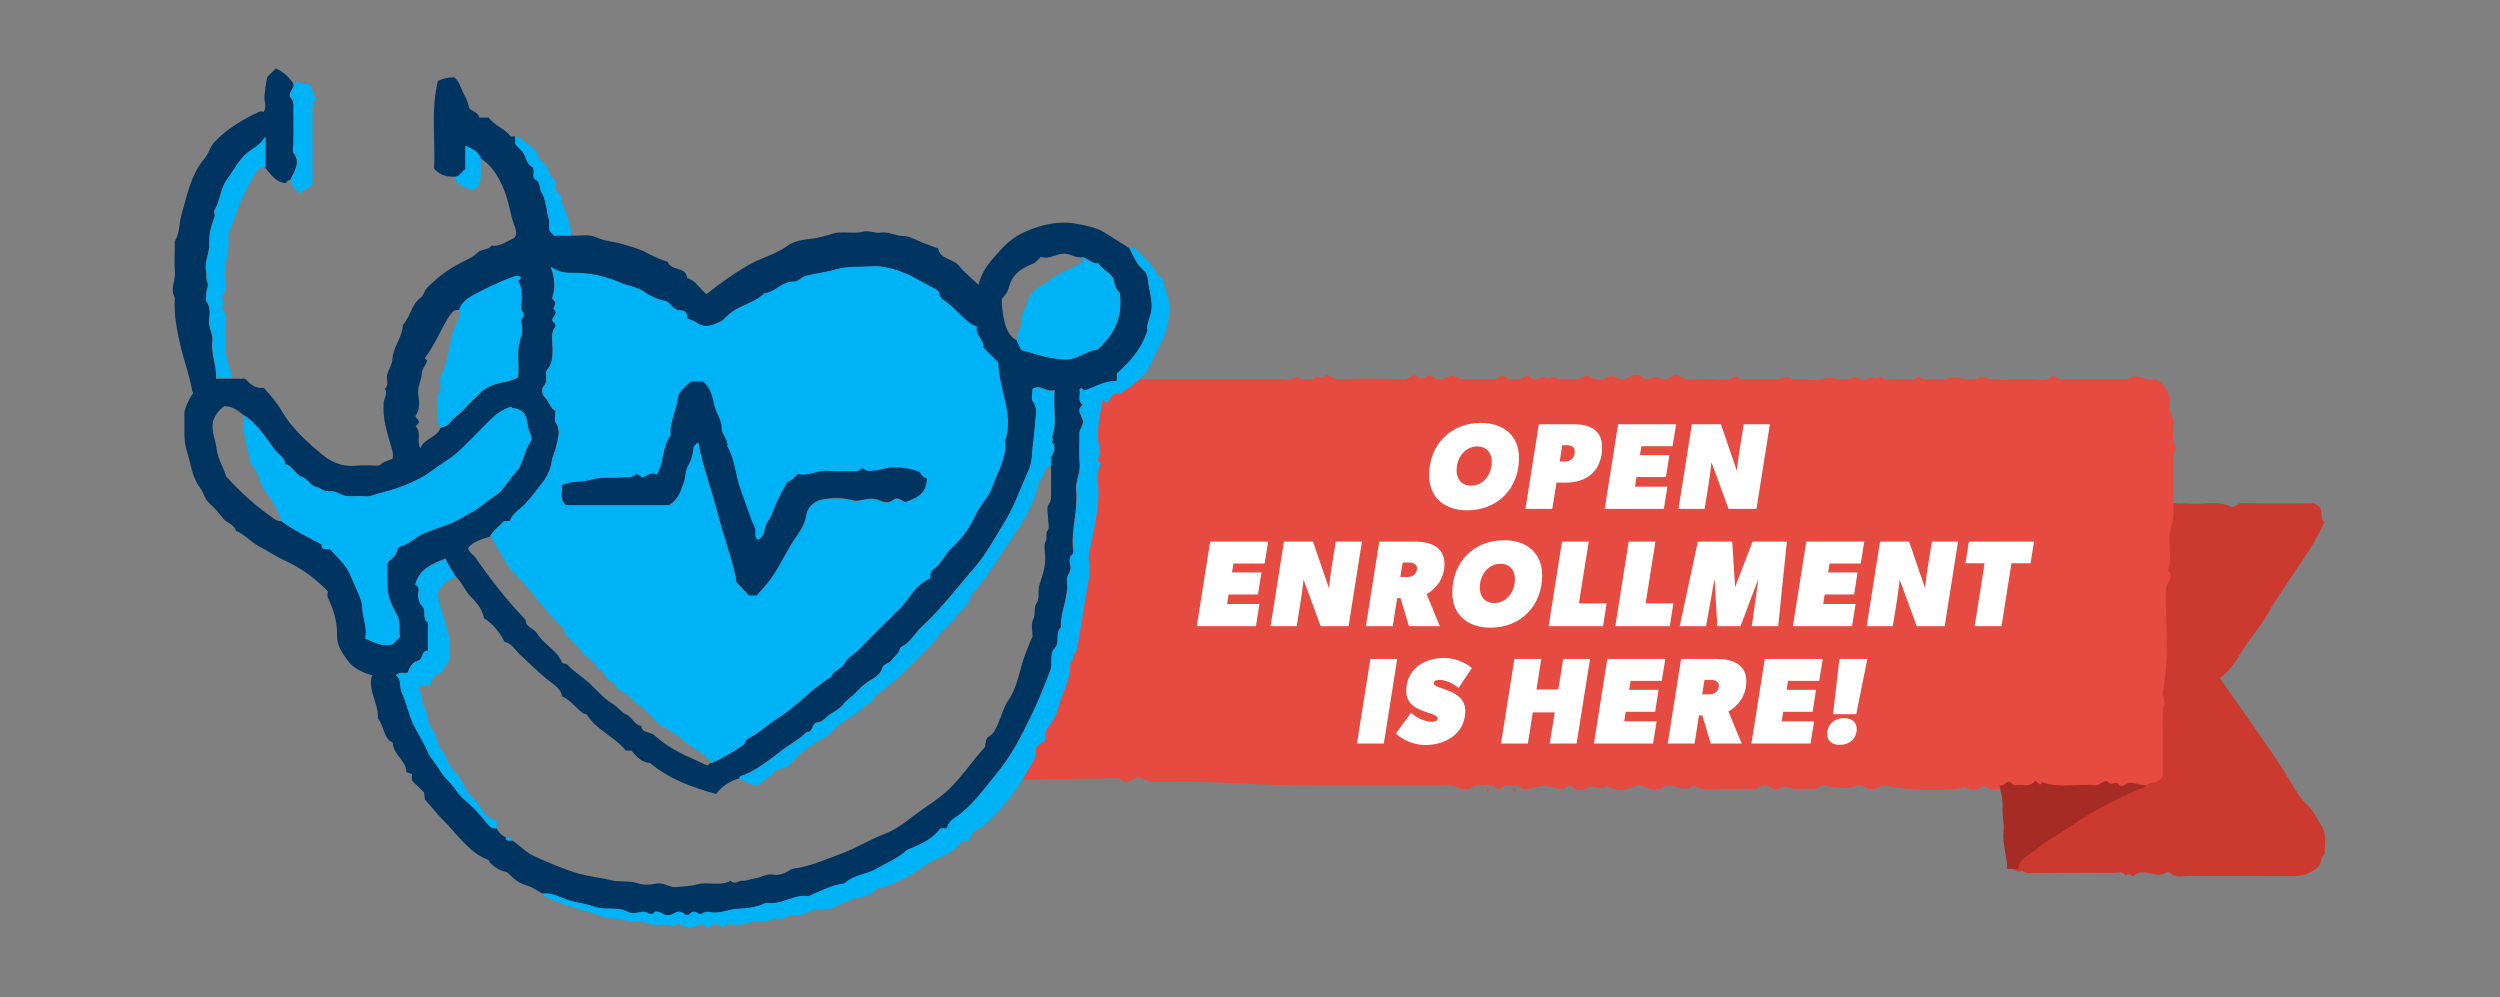 <svg width="767" height="306" viewBox="0 0 767 306" fill="none" xmlns="http://www.w3.org/2000/svg">
<rect x="0" y="0" width="767" height="306" fill="#808080" stroke="none"/>
<path d="M656.417 239.879C657.525 238.409 659.663 239.433 660.999 236.984V223.938C660.999 222.335 660.885 220.732 660.999 219.129C661.114 217.794 660.77 216.502 661.419 215.033C661.763 214.231 660.732 212.361 660.999 210.936C662.755 200.473 661.648 189.876 661.801 179.323C661.801 177.319 664.13 175.716 662.335 173.579C662.985 171.709 662.832 169.75 662.832 167.835C662.832 165.698 662.526 163.471 662.908 161.468C663.29 159.464 663.901 157.549 663.748 155.501C665.161 155.991 666.039 154.121 667.49 154.388C668.826 154.655 670.239 154.299 671.613 154.477C675.89 154.967 680.281 153.364 684.519 155.457C685.55 155.991 686.428 154.299 687.764 154.344C695.515 154.566 703.304 154.433 709.871 154.433C713.498 155.546 711.36 158.752 713.116 160.132C710.825 165.52 707.58 170.195 704.373 174.915C701.127 179.724 697.882 184.532 694.942 189.608C693.3 192.458 691.124 194.818 689.329 197.49C686.886 201.185 684.786 205.371 681.044 208.042C684.366 212.94 687.649 217.437 690.857 222.068C694.751 227.767 698.875 233.289 702.426 239.344C704.029 242.105 705.824 245.088 708.153 247.27C709.947 248.962 710.902 251.366 712.238 253.37C713.842 255.774 713.269 258.98 713.193 261.875C712.047 263.032 711.971 264.858 711.665 265.437C708.076 269.177 704.373 268.821 700.707 268.776C690.933 268.776 681.159 268.776 671.423 268.732C669.552 268.732 667.528 269.489 665.81 267.752C665.543 267.485 664.817 267.529 664.474 267.752C661.305 269.711 657.716 265.882 654.547 268.732C654.127 269.088 653.057 267.44 652.217 268.687C651.187 267.084 649.698 267.797 648.438 267.797C641.87 267.707 635.303 267.797 628.736 267.797C627.362 267.797 625.987 267.886 624.613 267.797C623.2 267.663 621.558 268.553 620.374 266.906C619.229 268.42 618.198 266.149 617.053 266.772C617.625 265.125 618.351 263.789 619.84 262.854C622.589 261.162 625.071 258.802 627.82 257.199C630.989 255.374 633.967 253.192 637.021 251.233C641.641 248.249 651.721 242.194 656.417 240.546C656.456 240.546 656.417 240.235 656.417 240.057V239.879Z" fill="#CB392F"/>
<path d="M605.525 242.087C604.267 243.02 603.638 240.932 601.931 241.643C598.921 242.931 582.21 242.22 579.335 241.154C577.179 240.309 575.921 242.442 573.9 242.176C572.282 241.954 571.159 240.087 569.048 241.198C567.386 242.087 562.534 241.776 559.794 241.02C558.401 240.665 558.087 242.176 557.009 242.042C554.044 241.687 551.034 242.709 548.114 241.376C547.126 240.932 546.183 242.087 544.97 242.176C543.397 242.265 542.634 240.709 541.106 240.976C539.759 241.198 538.905 242.442 537.243 242.176C535.132 241.82 532.931 242.22 530.819 242.042C527.001 241.731 523.048 243.065 519.409 241.02C516.354 243.909 512.446 238.976 509.436 242.087C509.346 242.176 509.077 242.087 508.897 242.087C506.157 242.976 503.911 239.998 500.901 241.42C498.43 242.62 495.555 242.798 492.95 241.109C491.198 243.242 488.727 239.998 486.661 241.954C486.077 242.487 483.876 242.665 482.663 241.598C481.899 240.932 481.225 240.709 480.417 241.509C479.563 242.398 478.53 242.131 477.497 241.865C473.768 240.843 473.768 240.887 469.141 241.954C468.198 242.176 467.119 242.398 466.221 241.376C465.412 240.443 464.2 241.154 463.166 240.976H462.088C460.92 240.976 460.246 243.02 458.539 241.376C457.371 240.265 455.215 241.109 453.463 240.976H452.385C451.082 242.042 449.285 242.62 448.028 241.954C445.467 240.532 442.906 241.02 440.346 241.02C425.791 240.976 411.236 241.154 396.681 240.932C382.576 240.754 368.515 239.287 354.365 239.954C352.523 240.043 351.22 238.798 349.423 238.621C347.537 238.398 346.413 240.932 344.122 239.243C342.82 238.31 340.349 238.887 338.417 238.843C336.441 238.798 313.073 239.243 311.501 239.243C309.3 237.065 316.336 235.311 314 233C314.404 231.756 313.943 228.966 313 227.5C310.439 223.412 326.333 219.023 323.818 214.935C323.368 214.224 324.222 213.379 323.818 212.757C322.335 210.446 326.198 207.513 323.818 205.292C322.066 203.647 324.806 200.625 323.818 198.181C321.347 191.915 326.333 185.916 323.818 179.65C322.56 176.495 325.39 173.162 323.818 170.052C322.29 167.074 323.818 163.875 323.818 160.275C323.818 159.208 324.447 158.631 323.818 158.186C322.739 157.431 325.12 155.742 323.818 155.209C323.952 150.987 325.3 147.654 323.818 144.01C323.054 142.144 324.087 140.055 323.818 138.233C323.234 134.456 325.929 131.168 323.818 128.057C322.784 126.59 324.042 124.991 323.818 123.702C325.57 121.969 321.751 120.369 323.818 118.369C325.839 118.014 321.257 119.213 323.818 117.391C324.177 117.125 323.279 116.992 323.818 117.703C324.312 118.325 323.368 118.814 323.818 118.369C325.659 116.458 321.796 117.658 323.818 117.391C327.411 116.992 320.314 118.147 323.818 116.325C322.964 116.147 324.536 115.969 323.818 116.325C322.335 118.103 325.345 116.592 323.818 116.325C326.019 118.769 328.265 116.147 330.466 116.325C331.993 116.503 333.521 115.792 335.048 116.992C336.261 117.925 338.372 117.791 339.585 117.125C340.888 116.458 341.562 115.925 342.685 117.125C342.91 117.347 343.853 117.303 344.078 117.08C345.56 115.436 347.492 116.325 349.154 116.325C363.529 116.236 377.904 116.325 392.279 116.325C393.717 116.325 395.603 116.903 396.502 116.192C397.849 115.081 398.523 116.369 399.467 116.281C400.859 116.147 402.566 117.036 403.555 115.836C404.543 114.636 405.307 116.992 406.43 115.481C407.463 114.103 408.855 116.547 410.652 116.414C417.256 116.058 423.949 116.103 430.598 116.414C432.26 116.458 433.338 114.547 434.371 115.347C435.854 116.458 436.527 116.236 437.92 115.347C439.043 114.636 440.076 116.503 441.738 116.458C443.49 116.414 445.153 114.592 446.5 115.569C448.252 116.814 449.914 116.147 451.621 116.281C453.418 116.458 455.215 116.325 457.012 116.281C457.866 116.281 458.989 116.414 459.528 115.969C460.561 115.17 461.145 114.992 462.223 115.925C463.211 116.814 464.649 116.014 465.817 116.325C467.254 116.725 468.198 113.97 469.95 116.014C470.983 117.214 472.51 115.303 473.498 115.614C474.487 115.881 475.071 116.636 476.194 115.703C477.092 114.903 477.586 116.68 478.799 116.369C481.27 115.747 484.1 117.258 486.436 115.258C486.751 114.992 487.379 115.347 487.829 115.658C489.581 116.769 491.557 116.769 493.219 115.703C495.286 114.37 496.633 117.214 498.52 116.281C500.227 115.436 502.204 114.236 503.776 115.658C505.573 117.258 506.921 115.258 508.268 115.747C510.02 116.414 511.503 116.858 513.075 115.436C513.479 115.081 514.647 114.992 515.096 115.303C517.837 117.347 520.936 116.192 523.856 116.236C526.597 116.236 529.561 117.214 532.167 115.658C533.335 114.947 533.29 116.547 534.278 116.414C538.995 115.836 543.847 117.303 548.474 115.569C549.776 116.547 551.304 116.325 552.741 116.369C555.077 116.369 557.593 116.947 559.704 116.236C561.995 115.436 563.837 116.547 565.859 116.503C567.521 116.503 569.093 115.036 570.935 116.325C572.417 117.391 574.169 114.725 575.876 116.236C576.954 114.236 577.673 116.947 578.841 116.503C579.919 116.103 581.357 116.547 582.57 116.369C584.591 116.103 586.882 117.347 588.589 115.347C590.117 117.214 592.228 116.014 594.07 116.414C596.451 116.903 598.697 115.347 600.943 115.881C603.369 116.414 605.66 117.08 607.861 115.481C612.982 117.48 618.283 116.014 623.539 116.325C625.515 116.414 627.716 117.258 629.603 115.436C630.322 114.77 631.131 116.325 631.804 116.325C638.812 116.458 645.82 116.414 652.828 116.414C655.748 113.703 658.713 117.791 661.498 116.236C664.553 118.414 666.08 121.035 665.721 124.679C665.496 126.768 667.158 128.412 666.889 130.634C666.664 132.59 666.35 134.678 667.293 136.811C667.787 137.878 666.709 139.433 666.754 140.944C666.889 146.277 666.799 151.609 666.799 156.942C666.978 159.031 666.26 160.942 665.81 162.897C665.361 164.941 665.721 167.119 665.721 169.252C665.721 171.162 665.9 173.118 665.137 174.984C667.248 177.073 664.553 178.717 664.508 180.717C664.328 191.249 665.676 201.781 663.564 212.268C663.295 213.69 664.508 215.557 664.059 216.357C663.295 217.823 663.699 219.112 663.564 220.445C663.43 222.045 663.564 223.645 663.564 225.245V238.265C661.992 240.754 659.476 239.687 658.174 241.154C655.613 241.376 652.963 240.532 650.582 242.176C650.088 242.487 648.74 242.487 648.56 242.176C647.572 240.576 646.09 242.487 644.877 241.42C643.26 240.043 641.822 242.354 640.115 242.22C633.691 241.687 627.177 243.242 620.843 241.287C619.765 243.242 618.867 240.265 617.968 241.154C615.992 243.065 613.611 241.776 611.455 242.22C610.197 242.487 609.703 241.109 608.669 241.154C607.501 241.154 606.783 242.754 605.39 242.22L605.525 242.087Z" fill="#E54B40"/>
<path d="M466.029 140.503C466.029 149.871 459.482 156.568 450.114 156.568C443.417 156.568 438.451 152.806 438.451 145.808C438.451 136.439 445.035 129.743 454.365 129.743C461.1 129.743 466.029 133.505 466.029 140.503ZM457.676 141.669C457.676 138.923 456.058 136.966 453.237 136.966C449.286 136.966 446.878 140.616 446.878 144.303C446.878 147.049 448.496 149.006 451.318 149.006C455.268 149.006 457.676 145.356 457.676 141.669ZM491.523 137.154C491.523 144.303 487.046 148.065 480.349 148.065H477.527L476.248 156.116H468.008L472.109 130.156H482.982C487.648 130.156 491.523 131.925 491.523 137.154ZM483.133 138.546C483.133 136.929 481.967 136.59 480.612 136.59H479.295L478.505 141.594H479.973C481.891 141.594 483.133 140.54 483.133 138.546ZM514.226 130.156L513.135 136.891H503.579L503.128 139.637H512.157L511.104 146.372H502.074L501.623 149.307H511.555L510.464 156.116H492.33L496.431 130.156H514.226ZM542.99 130.156L538.889 156.116H530.311L525.081 141.82C524.592 146.598 523.727 151.338 522.975 156.116H514.961L519.062 130.156H527.978L532.869 144.453C533.321 139.675 534.224 134.935 534.976 130.156H542.99ZM389.074 166.156L387.983 172.891H378.427L377.975 175.637H387.005L385.951 182.372H376.922L376.47 185.307H386.403L385.312 192.116H367.177L371.278 166.156H389.074ZM417.838 166.156L413.737 192.116H405.159L399.929 177.82C399.44 182.598 398.575 187.338 397.822 192.116H389.808L393.909 166.156H402.826L407.717 180.453C408.168 175.675 409.071 170.935 409.824 166.156H417.838ZM443.169 173.041C443.169 176.954 441.062 180.378 437.676 182.259L441.74 192.116H432.259L429.663 183.501H428.647L427.292 192.116H419.053L423.154 166.156H434.027C438.617 166.156 443.169 167.624 443.169 173.041ZM434.742 174.358C434.742 173.041 433.5 172.59 432.372 172.59H430.34L429.625 177.029H431.77C433.387 177.029 434.742 176.089 434.742 174.358ZM473.137 176.503C473.137 185.871 466.591 192.568 457.223 192.568C450.526 192.568 445.56 188.806 445.56 181.808C445.56 172.439 452.144 165.743 461.474 165.743C468.209 165.743 473.137 169.505 473.137 176.503ZM464.785 177.669C464.785 174.923 463.167 172.966 460.345 172.966C456.395 172.966 453.987 176.616 453.987 180.303C453.987 183.049 455.605 185.006 458.427 185.006C462.377 185.006 464.785 181.356 464.785 177.669ZM492.913 185.118L491.822 192.116H475.117L479.218 166.156H487.42L484.41 185.118H492.913ZM513.376 185.118L512.285 192.116H495.581L499.681 166.156H507.883L504.873 185.118H513.376ZM548.212 166.156L545.54 192.116H537.451L539.483 177.556L533.99 192.116H526.879L526.014 177.556L523.418 192.116H515.329L520.897 166.156H531.432L532.335 180.115L537.677 166.156H548.212ZM571.962 166.156L570.87 172.891H561.314L560.863 175.637H569.892L568.839 182.372H559.809L559.358 185.307H569.29L568.199 192.116H550.065L554.166 166.156H571.962ZM600.725 166.156L596.624 192.116H588.046L582.817 177.82C582.328 182.598 581.462 187.338 580.71 192.116H572.696L576.797 166.156H585.714L590.605 180.453C591.056 175.675 591.959 170.935 592.711 166.156H600.725ZM624.03 166.156L622.976 172.816H617.107L614.06 192.116H605.82L608.868 172.816H602.998L604.052 166.156H624.03ZM428.658 202.156L424.557 228.116H416.317L420.418 202.156H428.658ZM447.488 211.073C446.058 209.832 443.688 208.59 441.732 208.59C441.167 208.59 439.813 208.74 439.813 209.606C439.813 211.562 449.557 211.261 449.557 218.109C449.557 224.956 443.575 228.568 437.33 228.568C433.944 228.568 430.783 227.289 428.225 225.069L432.928 218.635C434.282 220.065 437.142 221.457 439.173 221.457C439.738 221.457 441.092 221.307 441.092 220.441C441.092 218.184 431.423 219.012 431.423 212.014C431.423 205.279 436.916 201.855 443.161 201.855C445.87 201.855 449.595 203.097 451.551 204.978L447.488 211.073ZM487.827 202.156L483.688 228.116H475.449L476.991 218.56H470.257L468.752 228.116H460.513L464.613 202.156H472.853L471.386 211.525H478.082L479.587 202.156H487.827ZM510.919 202.156L509.828 208.891H500.272L499.82 211.637H508.85L507.796 218.372H498.767L498.315 221.307H508.248L507.157 228.116H489.022L493.123 202.156H510.919ZM535.77 209.041C535.77 212.954 533.663 216.378 530.277 218.259L534.34 228.116H524.859L522.263 219.501H521.247L519.893 228.116H511.653L515.754 202.156H526.627C531.217 202.156 535.77 203.624 535.77 209.041ZM527.342 210.358C527.342 209.041 526.101 208.59 524.972 208.59H522.94L522.225 213.029H524.37C525.988 213.029 527.342 212.089 527.342 210.358ZM559.231 202.156L558.14 208.891H548.583L548.132 211.637H557.161L556.108 218.372H547.078L546.627 221.307H556.559L555.468 228.116H537.334L541.435 202.156H559.231ZM572.908 202.156L569.484 219.124H562.373L564.329 202.156H572.908ZM569.634 223.602C569.634 226.649 567.377 228.53 564.442 228.53C562.335 228.53 560.567 227.552 560.567 225.219C560.567 222.21 562.825 220.328 565.759 220.328C567.866 220.328 569.634 221.307 569.634 223.602Z" fill="white"/>
<path d="M658.337 240.419V241.329C653.641 242.977 643.561 248.071 638.941 251.055C635.887 253.014 632.871 255.196 629.74 257.021C626.953 258.624 624.509 260.984 621.76 262.676C620.233 263.611 619.507 264.902 618.973 266.594L615.81 266.595C615.81 262.677 614.238 258.802 614.697 254.75C614.964 252.658 614.238 250.209 614.391 247.938C614.582 245.444 613.857 243.218 613.437 240.903C614.62 241.437 615.231 239.879 616.224 239.834C617.102 239.834 617.484 241.17 618.591 240.903C620.424 240.457 622.447 241.704 624.127 239.834C624.891 238.943 625.654 241.927 626.571 239.968C631.954 241.927 637.491 240.368 642.95 240.903C644.401 241.036 645.623 238.721 646.998 240.101C648.029 241.17 649.289 239.255 650.129 240.858C650.281 241.17 651.427 241.17 651.847 240.858C653.87 239.211 656.199 241.097 658.337 240.874V240.419Z" fill="#A52B24"/>
<path d="M455.936 242.038H456.852C456.852 242.572 456.776 243.018 456.241 242.884C456.088 242.884 456.05 242.35 455.936 242.038Z" fill="#E54B40"/>
<path d="M464.184 242.038H465.1C465.1 242.572 465.024 243.018 464.489 242.884C464.336 242.884 464.298 242.35 464.184 242.038Z" fill="#E54B40"/>
<path d="M139.876 54.179C137.48 54.338 135.283 54.02 133.166 51.752C133.645 43.04 132.127 33.85 134.324 24.899C135.656 24.13 137.333 23.732 139.357 23.705C140.715 24.74 141.155 26.371 141.834 27.843C142.593 29.434 143.512 30.866 143.831 32.736C144.071 34.168 146.707 34.168 147.027 36.078C147.986 36.078 148.944 36.078 149.983 36.078C151.621 38.544 154.776 39.38 156.614 41.767C156.774 42.005 157.533 41.767 158.012 41.767V44.074C158.891 45.387 160.329 46.063 160.928 47.615C161.407 48.808 161.767 50.24 163.005 50.996C164.683 52.031 162.766 54.258 164.323 55.134C166.001 56.049 165.362 57.879 166.201 59.112C167 60.266 167.16 61.857 167.559 63.249C167.879 64.323 167.799 65.597 168.158 66.472C168.797 68.023 168.158 69.535 168.598 70.728C169.157 71.365 169.556 71.842 169.916 72.24H175.229C177.825 72.558 180.502 71.644 183.098 72.877C185.535 74.031 188.291 74.031 190.887 74.866C193.284 75.622 195.761 76.179 197.998 77.332C200.235 78.486 202.472 79.64 204.869 80.316C205.827 83.18 210.461 81.709 210.821 85.289C213.577 86.085 214.735 88.79 216.772 90.222C220.767 87.04 224.881 84.096 229.355 81.47C233.35 79.123 237.904 78.128 241.699 75.343C243.496 74.031 246.133 73.553 248.45 73.314C251.046 73.036 253.443 72.36 255.88 71.564C256.599 71.325 257.397 71.365 258.156 71.325C260.353 71.246 262.71 71.644 264.788 71.087C266.785 70.569 268.423 71.683 270.3 71.365C272.577 70.967 274.654 72.399 277.051 72.399C279.128 72.399 281.205 73.752 283.282 74.548C284.8 75.105 286.318 75.662 287.836 76.219C288.436 79.719 292.39 79.282 294.188 81.51C295.945 83.658 298.182 85.448 300.22 87.397C301.218 83.141 303.375 80.595 307.13 76.497C309.407 74.031 311.884 72.24 314.84 70.967C319.833 68.779 325.186 67.665 330.499 68.7C333.255 69.217 336.331 69.734 338.887 71.365C341.404 72.956 343.92 74.548 346.477 76.139C347.715 78.526 348.634 81.112 350.831 82.942C351.55 83.539 352.109 84.732 352.149 85.687C352.349 88.591 353.428 91.336 353.308 94.32C353.228 97.105 351.47 99.611 352.029 101.401C350.152 107.408 346.477 111.148 342.642 114.689C342.642 115.365 342.642 116.001 342.642 116.638C342.642 116.757 342.442 116.877 342.283 117.036C338.767 116.916 335.811 118.826 332.656 119.9C332.056 120.019 332.056 118.547 331.178 119.542C331.577 121.094 330.419 122.963 332.136 124.276C330.139 125.788 331.657 127.26 332.136 128.732C332.696 130.403 331.098 131.517 331.138 133.108C331.218 136.131 330.938 139.155 331.218 142.139C331.537 145.162 329.859 147.788 330.139 150.811C330.738 156.898 328.501 162.866 329.22 168.952C329.22 169.271 329.34 169.748 329.22 169.867C327.782 170.941 328.102 172.533 328.381 173.766C328.781 175.516 327.063 176.511 327.303 178.142C327.982 183.115 325.266 187.65 325.425 192.583C323.548 194.334 325.306 197.119 323.548 198.949C322.549 199.983 322.509 201.415 322.549 202.807C322.549 203.683 322.629 204.558 322.27 205.552C320.432 210.525 318.435 215.379 316.118 220.153C313.122 226.319 310.006 232.326 305.492 237.737C301.538 242.431 298.142 247.523 292.87 250.984C291.751 251.701 290.752 252.775 290.513 254.247H288.475C286.438 256.992 283.562 258.623 280.406 259.936C279.448 260.333 278.409 260.691 277.65 261.328C275.054 263.675 271.818 264.908 268.862 266.619C265.786 268.449 261.911 268.489 259.195 270.995C258.915 271.274 258.356 271.234 257.917 271.313C254.521 271.95 251.525 273.502 247.97 275.093C243.736 274.138 239.701 277.957 234.948 277.082C232.311 278.355 229.435 278.793 226.639 278.872C223.683 278.912 220.967 280.543 217.931 279.946C217.092 279.787 216.173 279.668 215.255 280.424C214.376 281.14 213.657 279.588 212.498 279.827C211.659 280.026 211.46 281.1 210.381 280.822C209.502 280.225 208.304 279.35 207.185 280.066C205.548 281.14 204.15 281.219 202.552 280.066C202.112 279.747 201.034 279.668 200.754 279.946C199.476 281.418 198.397 279.588 197.159 279.827C195.641 280.105 193.684 280.463 192.445 279.827C189.13 278.037 185.535 279.549 182.099 278.236C179.862 277.36 177.226 277.122 174.749 276.406C172.073 275.61 169.516 273.939 166.56 274.218C164.843 273.303 163.245 272.069 161.447 271.592C158.891 270.916 157.253 269.205 155.575 267.574C153.658 267.256 151.74 266.181 150.302 264.63C150.103 264.431 150.103 263.954 149.903 263.874C143.711 261.527 140.356 255.918 135.962 251.621C134.044 249.751 132.327 247.444 130.369 245.296C130.289 244.659 130.21 243.903 130.09 243.107C128.851 241.914 127.613 240.681 126.375 239.487V237.458C125.855 237.259 125.296 237.1 124.657 236.862C124.697 233.361 120.662 231.65 120.503 227.871C117.507 226.558 117.986 222.739 115.949 220.471C116.228 215.896 112.753 211.838 114.151 207.144C111.075 206.308 108.399 204.996 106.721 202.688C105.084 200.46 103.326 198.113 103.406 195.01C103.526 190.873 102.367 187.014 100.57 183.314C100.33 182.797 100.57 182.081 100.57 181.444C96.775 177.426 92.381 174.243 87.308 171.936C84.631 170.743 82.155 168.992 79.518 167.639C76.962 166.327 75.124 163.94 72.408 162.866C71.809 160.797 69.532 160.479 68.373 158.967C67.095 157.336 65.737 155.705 64.179 154.352C62.661 153.039 62.501 151.05 61.343 149.578C58.866 146.395 58.626 142.457 57.428 138.797C56.11 134.819 56.749 130.801 56.549 126.783C56.509 125.629 58.267 121.77 59.186 120.736C59.425 120.497 59.066 120.338 58.986 120.059C58.267 115.484 56.589 111.188 55.511 106.692C54.312 101.6 53.274 96.548 53.633 91.296C52.075 88.71 53.913 86.124 53.673 83.499C53.433 80.674 53.633 77.81 53.633 74.945C53.633 74.627 53.513 74.229 53.633 73.991C55.231 71.445 54.911 68.421 55.71 65.756C57.428 59.868 58.547 53.582 62.701 48.689C64.019 47.137 64.419 45.148 65.697 43.716C69.532 39.499 74.365 36.714 79.478 34.288C79.878 34.089 80.437 34.288 80.956 34.288C81.555 33.134 81.475 31.94 81.156 30.747C80.956 29.951 81.675 24.421 82.035 23.626C82.115 23.506 84.472 21.119 84.671 21C87.148 22.22 88.919 23.798 89.984 25.734C90.463 27.326 87.987 28.638 89.145 29.951C90.423 31.423 89.904 32.895 89.984 34.327C90.104 37.629 89.984 40.891 89.984 44.193C89.984 45.148 89.585 46.342 90.064 46.978C92.301 50.121 90.184 52.588 89.025 55.253C88.266 55.134 88.067 55.929 87.547 56.208C84.551 55.85 83.073 53.503 81.356 51.434V42.045C79.598 44.79 77.401 45.626 75.723 47.058C73.087 49.246 71.689 52.349 69.692 55.014C67.574 57.799 67.574 61.459 65.897 64.323C65.297 65.318 66.056 65.835 65.857 66.392C64.858 69.097 64.019 71.803 64.179 74.707C64.339 77.651 62.581 80.356 63.22 83.3C63.46 84.454 63.02 85.607 63.7 86.92C64.099 87.636 63.1 89.267 63.22 90.58C63.26 91.217 62.98 92.052 63.26 92.45C64.618 94.28 64.339 96.349 64.099 98.258C63.819 100.526 65.417 102.356 65.138 104.504C64.578 108.562 66.536 112.262 66.256 116.2H70.89C72.328 116.2 73.766 116.2 75.204 116.2C76.722 117.752 78.2 119.343 80.916 118.985C82.874 121.133 84.791 123.282 86.389 126.027C89.465 131.318 94.098 135.535 98.772 139.394C101.409 141.582 104.804 143.292 108.759 142.895C111.275 142.616 113.832 142.855 116.308 142.855C117.507 141.701 118.945 141.343 120.383 140.786C120.862 139.274 120.303 138.041 119.864 136.529C118.625 132.352 117.347 128.095 117.706 123.56C117.826 122.128 119.065 120.736 118.106 119.264C119.504 117.951 118.386 116.24 118.825 114.808C119.264 113.256 120.303 111.784 120.383 110.273C120.583 106.453 123.499 103.47 123.579 99.69C125.935 97.303 126.095 93.484 128.931 91.455C130.05 90.66 130.09 89.347 130.929 88.432C133.605 85.647 136.601 83.3 139.956 81.39C142.113 80.117 144.67 79.282 146.428 77.571C147.786 76.258 149.783 76.815 150.822 75.343C153.418 75.741 155.376 74.11 157.892 72.917C159.13 71.007 157.453 68.898 157.013 66.75C156.174 62.891 155.256 59.032 153.338 55.412C151.86 52.588 150.103 50.32 147.506 48.609C146.627 46.58 144.83 45.745 142.793 44.83V52.07C141.634 52.667 141.235 54.059 139.876 54.338V54.179ZM312.044 104.623C312.483 105.538 312.922 106.453 313.362 107.368C315.998 107.965 318.475 108.92 321.111 109.477C324.427 110.153 326.983 110.551 329.18 109.954C331.737 109.238 333.934 107.488 336.65 107.249C341.604 102.873 344.639 97.423 343.521 89.745C342.442 88.83 342.003 87.477 341.763 86.204C341.244 83.419 338.048 83.061 337.09 80.794C335.092 81.072 333.854 79.401 332.176 78.884C329.979 79.361 328.182 77.571 325.905 77.85C323.628 78.128 321.591 79.64 319.354 78.804C318.794 79.361 318.355 79.839 317.876 80.276C317.676 80.475 317.396 80.674 317.157 80.794C312.443 82.703 310.486 84.414 309.327 88.75C308.968 90.142 308.009 90.779 307.33 91.734C307.33 93.962 307.57 96.15 308.129 98.417C308.768 101.083 309.647 103.231 312.123 104.544L312.044 104.623ZM140.835 95.115C139.357 94.877 138.678 95.752 137.919 96.866C135.163 101.083 133.445 105.857 130.329 109.835C130.649 110.153 130.929 110.511 131.128 110.71C130.529 111.983 129.53 113.137 129.451 114.37C129.331 116.678 127.973 118.667 128.332 121.094C128.652 123.321 128.931 125.708 127.413 127.658C127.693 128.493 128.772 128.811 128.412 129.846C128.132 130.124 127.813 130.482 127.493 130.84C127.693 131.039 127.973 131.238 128.092 131.517C128.971 133.227 127.893 135.216 128.931 137.524C130.25 134.381 133.964 134.301 135.123 131.358C136.042 130.92 137.32 130.721 137.839 129.965C139.118 128.056 141.155 127.101 142.593 125.39C144.111 123.6 145.948 122.009 147.626 120.338C148.824 119.144 150.262 118.508 151.86 117.951C154.217 117.115 156.893 117.195 158.931 115.723C159.45 111.546 158.292 107.368 159.889 103.271C160.369 102.038 160.329 100.327 159.889 99.054C159.45 97.781 161.447 97.224 160.329 95.871C159.45 94.797 160.009 93.126 160.049 91.774C160.089 89.784 160.049 87.875 158.971 86.323C159.45 85.727 159.69 85.408 159.969 85.09C158.971 84.613 158.172 84.692 157.253 85.09C153.258 86.562 149.424 88.432 145.629 90.421C143.432 91.575 141.634 92.848 140.875 95.235L140.835 95.115ZM86.309 159.842C90.184 162.706 94.538 164.775 98.732 167.043C98.732 167.679 98.652 168.356 99.571 168.356C100.17 168.395 100.769 168.435 101.249 168.475C103.606 171.14 106.242 173.169 107.56 176.551C108.878 179.813 111.155 184.11 111.155 185.979C111.155 189.361 112.873 192.464 112.074 195.845C115.03 197.238 117.587 198.471 120.463 197.675C121.262 196.88 121.941 196.204 122.74 195.408C122.101 193.299 123.139 191.111 121.821 188.724C118.785 183.234 118.825 182.12 118.825 175.238V172.931C119.784 171.18 121.661 170.743 121.781 168.833C121.781 168.356 122.54 167.679 123.099 167.52C125.816 166.844 127.613 164.616 130.09 163.621C132.526 162.627 135.043 161.791 137.52 160.876C140.076 159.961 142.273 158.41 144.59 157.216C147.187 155.904 149.424 153.676 151.98 152.005C154.617 150.294 155.975 147.31 158.092 145.083C160.608 142.377 160.688 138.518 162.726 135.575C163.724 134.142 162.126 132.432 161.967 130.801C161.647 127.857 160.848 125.47 157.333 125.231C157.093 125.231 156.893 124.833 156.854 124.793C152.699 125.987 150.183 129.209 147.306 131.994C143.831 135.376 140.675 139.155 136.521 141.701C133.965 143.253 131.767 145.242 129.051 146.674C125.057 148.782 120.942 150.215 116.628 151.289C115.03 151.687 113.552 152.522 111.755 152.283C109.877 152.045 107.92 152.442 106.042 152.164C104.484 151.925 102.887 150.533 101.488 150.732C99.571 151.05 98.493 149.777 97.014 149.419C95.057 148.981 94.538 146.913 92.581 146.276C90.663 145.679 89.864 142.934 87.507 142.417C87.388 140.309 85.43 139.473 84.352 138.041C81.516 134.262 78.999 130.124 74.884 127.459C73.087 125.987 71.249 124.594 68.773 124.594C67.255 125.748 66.136 127.141 65.457 128.931C64.618 131.994 66.136 134.898 66.496 137.882C66.855 140.706 68.573 143.571 69.412 146.197C73.966 151.289 78.839 155.545 84.192 159.245C84.911 159.762 85.55 159.882 86.309 159.882V159.842ZM322.549 142.696C322.549 141.741 322.23 140.627 322.629 139.871C323.388 138.32 324.147 136.927 322.669 135.455C323.508 134.898 322.709 134.023 322.789 133.824C324.467 129.249 322.989 124.634 323.588 119.622C321.071 120.537 319.394 117.752 316.837 119.224C316.837 120.457 316.278 122.247 316.957 123.122C318.435 125.072 317.796 127.101 317.676 129.01C317.476 132.591 316.837 136.131 316.637 139.712C316.557 141.144 316.198 142.934 315.519 144.406C313.122 149.737 311.205 155.347 308.089 160.359C305.173 165.054 302.576 169.987 298.941 174.164C293.628 180.251 288.755 186.775 282.803 192.265C280.726 194.175 279.448 196.92 276.771 198.272C276.492 198.392 276.172 198.67 276.132 198.949C275.773 200.58 274.295 201.375 273.456 202.609C272.697 203.683 271.059 203.404 270.62 205.155C270.26 206.467 268.702 207.741 267.344 208.496C265.546 209.531 264.068 210.804 262.75 212.276C261.472 213.668 259.834 214.623 258.636 216.135C257.677 217.368 256.039 218.243 254.681 219.118C253.443 219.954 252.364 221.466 250.966 221.545C248.809 221.664 249.648 224.807 247.491 224.529C245.254 226.876 242.338 228.268 239.821 230.218C236.146 233.042 232.511 235.986 228.157 237.777C227.598 238.015 226.879 237.816 226.919 238.771C223.923 239.607 221.446 241.238 219.728 243.585C212.139 241.556 205.268 238.93 199.396 234.077C196.879 233.918 195.361 232.207 193.684 230.258H192.006C188.611 226.041 183.058 224.051 180.062 219.317C179.862 218.999 179.223 219.039 178.864 218.8C176.627 217.169 175.029 214.782 172.432 213.628C172.073 211.361 170.195 210.207 168.678 209.053C165.322 206.507 162.446 203.524 159.41 200.699C157.972 199.346 156.973 197.397 154.816 196.92C153.298 194.015 151.341 191.469 148.505 189.679C147.986 187.093 146.348 184.945 144.63 183.274C142.673 181.365 141.834 178.739 139.876 176.909C138.598 175.079 137.4 173.249 136.641 171.339C132.726 172.931 128.652 174.363 127.373 179.336C128.452 179.614 128.572 180.569 128.372 181.524C128.052 183.155 128.572 184.905 129.451 185.78C131.008 187.292 129.331 189.6 131.208 190.833C131.488 191.032 131.248 192.026 131.248 192.663V199.625C129.131 199.426 130.09 202.251 127.973 202.768C126.535 203.126 125.456 204.836 125.136 206.348C123.818 206.627 122.66 205.95 121.461 207.104C123.299 208.377 122.42 210.565 123.259 212.395C124.537 215.14 125.136 218.203 126.335 221.068C127.693 224.33 129.77 227.194 131.168 230.457C132.087 232.605 133.885 234.355 135.083 236.424C136.321 238.612 138.438 240.084 139.717 242.113C141.155 244.381 143.192 245.773 144.99 247.523C146.667 249.194 148.305 251.104 149.863 253.013C150.542 253.849 151.301 254.167 152.34 254.008C152.899 255.361 153.858 256.315 155.216 256.872C155.296 258.304 156.414 257.668 157.133 257.827C159.45 259.339 161.248 261.487 163.924 262.681C168.238 264.63 172.512 266.5 177.066 267.892C180.541 268.926 184.097 269.205 187.572 270.08C190.168 270.756 193.045 270.04 195.801 271.035C197.479 271.632 199.636 271.393 201.473 271.075C203.63 270.677 205.268 272.268 207.305 272.149C209.582 271.99 211.819 271.87 214.096 271.274C217.332 270.438 220.967 272.03 224.202 270.2C225.361 271.672 226.519 270.08 227.718 270.2C229.076 270.319 230.434 269.643 231.632 269.483C233.47 269.245 235.068 268.011 236.945 268.33C238.703 268.648 240.301 268.131 241.779 267.295C242.458 266.898 242.977 266.5 243.816 266.42C248.729 265.784 253.163 263.675 257.757 262.044C262.511 260.373 266.705 257.588 271.419 255.838C275.613 254.286 279.048 251.104 282.723 248.518C285.08 246.847 287.517 245.296 289.674 243.465C294.427 239.447 297.703 234.117 301.857 229.581C302.856 228.467 301.857 226.797 303.495 225.921C305.013 225.086 305.572 223.375 306.291 221.863C307.33 219.596 307.849 217.01 309.247 215.021C312.403 210.486 312.803 205.035 314.76 200.142C315.399 198.511 315.998 196.84 316.797 195.289C316.797 193.538 316.238 191.509 316.957 190.117C317.836 188.406 317.077 186.497 317.876 185.303C319.034 183.632 318.475 182.001 318.715 180.37C318.794 179.932 318.834 179.535 318.994 179.057C320.033 176.193 320.872 173.328 320.632 170.225C320.512 168.833 320.232 167.122 320.832 166.048C321.511 164.934 320.512 163.86 321.431 162.746C322.07 161.99 321.551 160.319 321.551 159.046C321.551 157.614 320.991 155.824 321.671 154.869C322.629 153.517 322.469 152.243 322.469 150.891C322.509 148.186 322.469 145.48 322.469 142.815L322.549 142.696ZM150.382 164.616C147.866 165.412 145.269 166.048 143.591 168.117C143.991 169.629 145.149 170.066 145.749 170.941C150.502 177.705 155.535 184.269 161.288 190.196C161.288 192.544 163.844 192.742 164.803 194.374C166.8 197.715 170.795 199.386 172.393 203.126C172.672 203.842 173.591 203.404 173.99 203.842C175.788 205.791 177.985 207.223 179.982 208.894C182.739 211.162 184.856 214.106 188.011 215.976C189.569 216.891 190.568 218.522 192.365 219.357C194.003 220.113 194.602 222.42 196.72 222.699C196.999 225.086 199.476 224.41 200.754 225.563C202.751 227.353 204.988 228.985 207.345 230.258C210.501 232.008 213.856 233.361 217.052 234.872C217.531 234.514 217.731 233.957 218.33 234.117C221.726 232.525 224.961 230.695 227.997 228.507C228.796 227.91 228.517 227.115 229.076 226.796C229.835 226.359 230.634 225.961 231.393 225.484C233.949 223.853 236.266 221.784 238.783 220.193C244.615 216.493 249.049 211.122 254.961 207.661C255.6 205.672 258.077 205.354 258.915 203.643C259.914 201.654 261.951 200.898 263.349 199.386C267.504 195.01 271.898 190.833 276.132 186.536C277.091 185.581 277.93 184.468 278.729 183.393C280.446 181.086 282.324 178.659 285.24 177.545C285.519 176.829 284.96 175.954 286.039 174.8C288.435 173.448 289.634 170.186 292.031 167.997C295.226 165.054 297.623 161.553 299.381 157.694C300.699 154.79 303.295 152.482 304.214 149.697C305.812 144.963 308.888 140.547 308.249 135.177C308.249 134.938 308.448 134.62 308.528 134.341C309.447 131.278 309.167 127.618 308.528 124.435C307.65 120.179 306.331 116.001 306.132 111.227C304.733 109.835 303.176 108.283 301.538 106.652C301.897 104.226 298.821 102.754 299.62 100.247C298.742 99.889 298.142 99.77 297.703 99.412C294.867 97.303 292.71 94.359 289.714 92.37C288.995 91.893 288.196 91.336 288.076 90.222C287.996 89.705 287.477 89.068 286.997 88.83C283.802 87.278 280.766 85.249 277.57 83.897C274.494 82.624 271.059 81.549 267.424 81.788C263.709 82.027 259.994 81.629 256.319 82.743C253.323 83.618 250.127 83.976 247.091 84.732C245.853 85.05 244.695 86.562 243.576 86.483C239.901 86.244 237.824 89.784 234.469 90.023C231.193 93.246 226.28 93.763 223.004 97.025C222.405 97.622 221.726 98.378 220.887 98.775C218.53 99.85 216.173 100.884 213.617 99.054C212.818 98.457 211.739 98.179 210.581 97.662C211.14 96.309 209.702 95.275 209.103 95.314C207.106 95.473 206.267 94.161 205.188 93.086C204.709 92.649 204.269 92.41 203.59 92.291C201.194 91.893 199.116 90.66 197.159 89.387C194.962 87.954 192.405 87.795 190.089 86.761C185.974 84.891 181.54 83.897 176.986 83.777C174.55 83.698 172.073 84.175 168.957 81.947C170.355 85.687 170.275 88.392 169.476 91.097C169.397 91.376 169.476 91.853 169.596 91.972C171.234 92.927 169.437 94.598 169.796 94.877C171.673 96.428 168.877 97.343 169.516 98.537C169.796 99.054 170.595 99.253 170.395 100.208C168.638 102.435 169.596 105.18 169.516 107.766C169.437 109.954 169.277 112.023 167.639 113.694C167.12 115.245 168.198 117.036 166.72 118.587C166.201 119.104 166.121 120.855 166.92 121.651C168.398 123.043 168.717 125.231 170.395 126.106C170.395 127.538 169.956 128.931 170.475 129.687C172.233 132.392 170.994 134.898 170.475 137.524C170.195 138.837 169.437 139.951 169.277 141.383C168.997 143.611 167.998 145.998 166.6 147.828C164.843 150.175 163.045 152.482 161.048 154.67C159.45 156.421 157.053 157.535 156.414 159.922H154.537C153.218 161.513 151.301 162.667 150.262 164.696L150.382 164.616Z" fill="#003561"/>
<path d="M166.641 274.098C169.637 273.82 172.154 275.491 174.83 276.286C177.307 277.002 179.943 277.241 182.18 278.116C185.615 279.469 189.21 277.917 192.526 279.708C193.764 280.384 195.682 280.026 197.24 279.708C198.478 279.469 199.517 281.299 200.835 279.827C201.074 279.549 202.193 279.628 202.632 279.946C204.23 281.1 205.588 281.021 207.266 279.946C208.425 279.191 209.583 280.105 210.462 280.702C211.54 281.021 211.74 279.907 212.579 279.708C213.737 279.429 214.456 280.981 215.335 280.304C216.254 279.588 217.173 279.668 218.012 279.827C221.047 280.424 223.764 278.793 226.72 278.753C229.556 278.713 232.392 278.275 235.029 276.963C239.782 277.838 243.777 274.059 248.051 274.974C251.566 273.382 254.602 271.831 257.997 271.194C258.437 271.115 258.996 271.154 259.276 270.876C261.992 268.33 265.867 268.29 268.943 266.5C271.899 264.749 275.134 263.516 277.731 261.209C278.45 260.532 279.528 260.214 280.487 259.816C283.603 258.503 286.519 256.872 288.556 254.127H290.593C290.833 252.655 291.832 251.621 292.95 250.865C298.223 247.404 301.618 242.352 305.573 237.617C310.087 232.247 313.203 226.24 316.199 220.033C318.516 215.26 320.513 210.406 322.35 205.433C322.71 204.478 322.63 203.603 322.63 202.688C322.63 201.296 322.63 199.864 323.629 198.829C325.386 196.999 323.629 194.214 325.506 192.464C325.346 187.531 328.063 182.996 327.384 178.023C327.144 176.352 328.862 175.397 328.462 173.647C328.182 172.413 327.863 170.822 329.301 169.748C329.461 169.629 329.341 169.151 329.301 168.833C328.582 162.706 330.819 156.739 330.22 150.692C329.9 147.669 331.578 145.043 331.298 142.019C330.979 139.036 331.298 136.012 331.218 132.989C331.178 131.437 332.776 130.283 332.217 128.613C331.698 127.141 330.18 125.669 332.217 124.157C330.499 122.804 331.618 120.934 331.258 119.423C332.137 118.428 332.137 119.9 332.736 119.781C335.892 118.707 338.848 116.797 342.363 116.916C342.523 116.757 342.723 116.638 342.723 116.519C342.723 115.882 342.723 115.246 342.723 114.569C346.558 111.029 350.193 107.329 352.11 101.282C351.591 99.492 353.308 97.025 353.388 94.2C353.508 91.177 352.43 88.472 352.23 85.567C352.19 84.613 351.631 83.459 350.912 82.823C348.715 80.993 347.796 78.407 346.558 76.02C347.357 76.02 348.076 75.94 348.675 76.656C350.672 79.003 353.388 80.754 354.786 83.658C355.226 84.573 356.344 85.21 357.023 85.846C357.023 88.551 358.541 90.66 358.661 93.206C358.701 94.877 358.661 96.388 358.501 98.059C357.982 102.992 355.066 106.851 353.269 111.188C351.391 115.723 347.556 118.189 343.761 120.736C343.442 120.974 342.843 120.736 341.844 120.736C341.205 121.531 340.366 122.645 339.567 123.679C338.968 123.202 338.648 122.963 338.289 122.645C337.53 126.862 336.611 130.88 336.931 135.097C337.011 136.37 337.49 137.564 337.53 138.837C337.57 139.911 335.852 141.263 337.889 142.139C335.972 145.003 337.09 148.225 337.011 151.289C336.931 156.819 335.692 162.07 334.614 167.441C334.334 168.753 333.815 170.225 334.055 171.697C334.774 175.914 333.575 180.091 332.896 184.11C332.057 189.122 331.378 194.175 330.379 199.187C330.14 200.301 328.941 200.858 329.261 202.131C329.341 202.569 328.342 202.847 328.342 203.643C328.462 208.735 325.626 212.992 324.467 217.766C323.988 219.715 322.83 221.585 321.512 223.176C320.513 224.37 320.872 225.484 320.673 227.075C319.914 227.672 318.915 228.428 317.797 229.303C318.236 232.207 316.558 234.117 315.32 236.384C312.244 242.113 308.329 247.086 303.656 251.541C302.577 252.576 301.618 253.729 300.061 254.366C298.782 254.883 297.664 256.276 297.304 257.907H295.307C293.43 260.333 290.913 262.124 288.037 263.238C283.443 265.068 279.968 268.767 275.254 270.478C273.616 271.075 272.178 272.348 270.221 272.189C269.262 272.109 268.943 272.945 268.303 273.382C267.185 274.138 266.106 274.894 264.708 275.093C261.273 275.61 258.317 277.36 254.722 278.793C253.523 278.872 251.766 278.793 250.128 279.151C248.57 279.469 247.092 280.304 245.534 280.742C244.096 281.14 242.498 280.185 241.02 281.418C239.702 282.532 237.825 281.259 236.107 282.333C234.829 283.129 232.712 282.373 231.034 282.771C229.396 283.129 227.918 283.766 226.161 283.726C224.683 283.726 222.965 283.01 221.727 284.521C220.209 283.328 218.731 282.97 217.772 284.521C216.534 284.68 216.374 283.805 215.814 283.646C214.017 283.089 212.779 285.118 210.941 284.641C209.623 284.283 208.345 282.572 206.787 284.163C204.07 283.089 201.074 284.322 198.438 283.248C197.519 282.85 196.68 282.612 195.802 282.731C193.125 283.049 190.649 281.856 188.052 281.816C185.376 281.776 183.139 280.583 180.702 279.827C176.068 278.355 171.275 277.321 166.961 274.894C166.761 274.775 166.721 274.377 166.601 274.098H166.641Z" fill="#00B2F6"/>
<path d="M71.01 116.041H66.377C66.696 112.103 64.699 108.363 65.258 104.345C65.578 102.197 63.98 100.367 64.219 98.099C64.459 96.189 64.739 94.121 63.381 92.291C63.061 91.893 63.381 91.058 63.341 90.421C63.221 89.108 64.219 87.517 63.82 86.761C63.141 85.488 63.62 84.334 63.341 83.141C62.702 80.157 64.459 77.452 64.299 74.548C64.14 71.644 64.978 68.938 65.977 66.233C66.177 65.676 65.458 65.159 66.017 64.164C67.735 61.3 67.695 57.64 69.812 54.855C71.809 52.19 73.207 49.087 75.844 46.899C77.561 45.466 79.719 44.631 81.476 41.886V51.275C79.159 51.155 78.6 52.906 77.601 54.537C74.246 59.828 72.408 65.676 70.291 71.484C70.171 71.763 69.972 72.041 70.012 72.32C70.691 76.696 68.614 80.833 68.973 85.21C69.133 87.119 69.812 89.267 68.094 90.978C68.733 92.132 68.773 93.285 68.094 94.479C70.052 96.826 68.933 99.611 68.973 102.157C69.053 106.294 69.173 110.352 70.93 114.211C71.17 114.728 70.93 115.444 70.93 116.081L71.01 116.041Z" fill="#00B2F6"/>
<path d="M89.186 55.134C90.344 52.508 92.461 50.002 90.224 46.859C89.785 46.222 90.144 45.029 90.144 44.074C90.144 40.772 90.224 37.51 90.144 34.208C90.105 32.736 90.584 31.304 89.306 29.832C88.147 28.519 90.624 27.206 90.144 25.615C90.744 25.774 90.943 25.177 91.503 24.859C92.381 26.092 94.099 25.217 95.297 26.331C96.456 27.405 95.218 29.275 97.215 30.11C95.617 31.383 95.897 33.134 95.897 34.805C95.897 42.085 95.897 49.325 95.897 56.407C95.098 58.197 92.981 57.64 92.102 59.669C90.823 57.799 88.866 57.322 89.186 55.134Z" fill="#00B2F6"/>
<path d="M175.27 72.24H169.958C169.598 71.842 169.199 71.365 168.639 70.728C168.2 69.535 168.839 67.984 168.2 66.472C167.84 65.597 167.92 64.323 167.601 63.249C167.201 61.857 167.042 60.266 166.243 59.112C165.364 57.879 166.043 56.049 164.365 55.134C162.807 54.258 164.685 52.031 163.047 50.996C161.849 50.24 161.449 48.808 160.97 47.615C160.371 46.063 158.893 45.347 158.054 44.074V41.767C160.61 42.443 162.128 44.79 164.685 46.222C164.445 47.416 165.164 48.689 166.482 49.683C167.641 50.519 168.16 51.871 168.48 53.105C168.879 54.617 171.116 55.054 170.477 57.043C169.918 58.794 172.274 59.351 172.235 60.504C172.195 62.135 172.954 63.607 173.513 64.761C174.112 65.994 174.352 67.387 174.591 68.54C174.871 69.694 175.35 70.967 175.191 72.28L175.27 72.24Z" fill="#00B2F6"/>
<path d="M139.876 54.179C141.235 53.9 141.635 52.508 142.793 51.911V44.671C144.87 45.586 146.628 46.421 147.507 48.45C147.507 49.683 147.507 50.956 147.507 52.19C147.587 54.179 147.587 56.128 146.269 57.759C143.992 58.515 142.234 57.481 140.476 56.248C139.677 55.691 139.837 54.935 139.837 54.179H139.876Z" fill="#00B2F6"/>
<path d="M150.384 164.616C151.422 162.627 153.34 161.473 154.658 159.842H156.535C157.175 157.455 159.531 156.341 161.169 154.591C163.166 152.403 164.964 150.095 166.722 147.748C168.08 145.918 169.118 143.531 169.398 141.303C169.598 139.871 170.357 138.797 170.596 137.444C171.116 134.779 172.354 132.312 170.596 129.607C170.077 128.811 170.517 127.419 170.517 126.027C168.839 125.151 168.479 122.963 167.041 121.571C166.202 120.775 166.322 119.025 166.842 118.508C168.32 116.956 167.241 115.166 167.76 113.614C169.398 111.944 169.558 109.875 169.638 107.687C169.718 105.101 168.759 102.356 170.517 100.128C170.716 99.173 169.917 98.974 169.638 98.457C168.999 97.224 171.835 96.309 169.917 94.797C169.558 94.519 171.355 92.888 169.718 91.893C169.558 91.813 169.518 91.296 169.598 91.018C170.397 88.352 170.477 85.647 169.078 81.868C172.194 84.096 174.671 83.618 177.108 83.698C181.661 83.857 186.095 84.851 190.21 86.681C192.527 87.716 195.043 87.875 197.28 89.307C199.198 90.58 201.315 91.813 203.712 92.211C204.391 92.331 204.83 92.569 205.309 93.007C206.388 94.081 207.227 95.434 209.224 95.235C209.863 95.195 211.301 96.189 210.702 97.582C211.861 98.099 212.899 98.378 213.738 98.974C216.255 100.804 218.651 99.81 221.008 98.696C221.847 98.338 222.526 97.542 223.125 96.945C226.401 93.683 231.354 93.166 234.59 89.944C237.945 89.705 240.023 86.164 243.698 86.403C244.816 86.483 245.974 84.971 247.213 84.653C250.249 83.857 253.444 83.539 256.44 82.663C260.115 81.589 263.83 81.947 267.545 81.709C271.14 81.51 274.576 82.544 277.692 83.817C280.887 85.17 283.923 87.199 287.119 88.75C287.598 88.989 288.157 89.625 288.197 90.142C288.317 91.256 289.156 91.853 289.835 92.291C292.831 94.28 294.948 97.224 297.824 99.332C298.264 99.69 298.903 99.81 299.742 100.168C298.903 102.674 302.019 104.146 301.659 106.573C303.297 108.204 304.855 109.755 306.253 111.148C306.453 115.922 307.771 120.099 308.65 124.356C309.329 127.578 309.568 131.198 308.65 134.262C308.57 134.54 308.33 134.819 308.37 135.097C309.009 140.468 305.893 144.884 304.336 149.618C303.417 152.403 300.82 154.71 299.502 157.614C297.744 161.473 295.348 164.974 292.152 167.918C289.755 170.106 288.557 173.408 286.16 174.721C285.082 175.914 285.641 176.75 285.361 177.466C282.445 178.58 280.568 181.006 278.85 183.314C278.051 184.388 277.212 185.502 276.253 186.457C272.019 190.753 267.625 194.93 263.471 199.307C262.073 200.779 260.035 201.574 259.037 203.563C258.198 205.234 255.761 205.552 255.082 207.581C249.17 211.082 244.736 216.453 238.904 220.113C236.387 221.704 234.071 223.773 231.514 225.404C230.755 225.881 229.956 226.279 229.197 226.717C228.638 227.035 228.918 227.831 228.119 228.428C225.083 230.616 221.847 232.446 218.452 234.037C216.295 231.013 212.66 229.86 209.983 227.433C207.906 225.563 205.389 224.091 202.913 222.699C201.435 221.863 200.356 220.312 199.158 219.079C198.079 217.965 196.841 216.851 195.683 216.095C194.165 215.14 193.286 213.668 191.848 212.753C190.49 211.878 188.692 211.48 188.532 209.451C185.656 209.372 185.736 205.672 183.259 205.155C182.5 202.609 179.704 201.813 178.506 200.023C176.788 197.437 173.792 195.965 172.833 192.902C168.719 188.883 165.244 184.348 161.569 179.972C160.29 178.46 158.852 176.949 157.414 175.477C155.856 173.925 154.818 171.856 153.659 169.947C152.581 168.196 151.622 166.366 150.623 164.536L150.384 164.616ZM232.193 182.677C234.071 180.609 235.988 178.58 237.586 176.034C239.423 173.129 240.941 170.026 242.699 167.122C244.417 164.298 246.853 161.712 247.333 158.131C247.692 155.545 250.089 153.715 252.286 153.357C255.122 152.84 258.238 152.761 261.194 153.556C262.232 153.835 263.271 153.795 264.23 153.556C266.227 153.079 268.105 152.84 270.062 153.755C271.34 154.352 272.658 154.551 273.937 153.517C275.375 152.363 276.493 153.715 277.692 154.153C281.327 152.999 284.363 151.328 284.283 146.873C282.805 146.674 282.485 145.003 281.726 144.764C277.891 143.571 273.857 142.974 269.982 144.247C268.863 144.605 267.865 144.446 266.826 144.645C265.947 144.804 265.428 144.247 264.749 143.889C264.39 143.69 263.75 144.725 262.832 144.685C259.796 144.565 256.76 144.844 253.764 144.605C250.608 144.366 247.772 146.515 244.696 145.52C243.578 146.555 242.779 147.748 241.54 147.947C240.422 150.055 239.343 151.965 238.385 153.954C237.346 156.063 236.787 158.489 235.429 160.319C234.15 162.03 234.909 164.894 232.353 165.77C231.075 164.656 232.073 163.263 231.554 162.149C229.836 158.251 228.598 154.193 227.12 150.175C225.522 145.878 225.482 141.144 223.085 137.086C223.405 134.938 221.328 133.307 221.368 131.716C221.408 128.891 219.65 126.942 219.091 124.435C218.572 121.969 218.012 119.184 215.695 117.195H212.02C210.183 118.746 208.106 120.298 207.906 122.327C207.546 126.265 205.309 129.806 205.789 133.625C203.033 137.245 203.792 141.86 201.515 145.759C199.877 145.003 198.399 145.918 197.121 146.753C196.441 146.236 195.922 145.878 195.283 145.441C193.965 147.032 192.167 146.435 190.529 146.634C187.494 146.992 184.458 146.316 181.302 147.35C178.546 148.225 175.23 147.589 172.274 149.021C172.793 151.01 171.315 153.437 173.712 155.108H205.23C208.066 153.397 208.785 150.732 209.743 148.146C210.383 146.435 210.183 144.446 211.062 143.014C212.14 141.224 212.54 139.473 212.699 137.484C212.739 136.967 213.458 136.529 214.177 135.734C215.655 143.571 218.412 150.573 220.249 157.893C222.087 165.173 224.883 172.254 226.001 178.818C227.559 180.489 228.638 181.603 229.796 182.836H232.153L232.193 182.677Z" fill="#00B2F6"/>
<path d="M74.846 127.459C79 130.085 81.477 134.262 84.313 138.041C85.392 139.473 87.349 140.309 87.469 142.417C89.786 142.974 90.625 145.679 92.542 146.276C94.539 146.913 95.019 148.981 96.976 149.419C98.454 149.777 99.493 151.01 101.45 150.732C102.848 150.533 104.446 151.925 106.004 152.164C107.881 152.442 109.839 152.045 111.716 152.283C113.514 152.522 114.992 151.687 116.589 151.289C120.904 150.254 125.018 148.782 129.013 146.674C131.729 145.242 133.926 143.292 136.483 141.701C140.637 139.155 143.793 135.376 147.268 131.994C150.104 129.209 152.621 125.987 156.815 124.793C156.815 124.793 157.055 125.191 157.294 125.231C160.85 125.47 161.609 127.857 161.928 130.801C162.088 132.392 163.686 134.103 162.687 135.575C160.65 138.558 160.57 142.377 158.053 145.083C155.936 147.35 154.538 150.294 151.942 152.005C149.385 153.676 147.148 155.904 144.552 157.216C142.235 158.41 140.038 159.961 137.481 160.876C135.005 161.752 132.488 162.627 130.051 163.621C127.575 164.616 125.777 166.844 123.061 167.52C122.541 167.639 121.782 168.356 121.742 168.833C121.663 170.743 119.785 171.18 118.786 172.931V175.238C118.786 182.12 118.747 183.234 121.782 188.724C123.101 191.111 122.062 193.299 122.701 195.408C121.942 196.164 121.263 196.84 120.424 197.676C117.548 198.471 114.992 197.238 112.036 195.845C112.835 192.464 111.077 189.321 111.117 185.979C111.117 184.07 108.84 179.813 107.522 176.551C106.164 173.169 103.567 171.14 101.21 168.475C100.731 168.475 100.132 168.395 99.532 168.356C98.614 168.356 98.694 167.639 98.694 167.043C94.499 164.735 90.145 162.706 86.27 159.842C85.312 156.54 83.514 153.596 81.477 150.891C80.798 150.016 80.279 149.021 79.959 148.186C79.28 146.197 78.841 144.128 77.163 142.696C76.763 142.338 76.803 141.9 76.723 141.462C75.924 136.848 74.127 132.352 74.806 127.499L74.846 127.459Z" fill="#00B2F6"/>
<path d="M322.55 142.696C319.994 143.531 320.393 146.515 318.716 147.947C317.357 154.75 313.642 160.518 309.808 166.088C306.772 170.544 304.015 175.198 300.62 179.455C299.462 180.887 298.064 182.2 297.384 184.189C296.745 186.059 294.508 187.173 293.39 189.162C292.351 191.032 290.114 192.185 288.836 193.976C285.88 198.034 282.245 201.495 278.65 204.956C275.574 207.9 272.458 210.883 268.823 213.191C267.625 213.947 267.904 216.254 265.827 216.055C263.031 219.636 258.277 220.789 255.401 224.33C253.963 226.12 251.606 226.717 249.809 228.07C247.692 229.621 245.455 231.013 243.777 233.082C243.258 233.679 242.658 234.196 242.099 234.753C240.621 236.265 237.585 235.27 236.826 237.975C234.709 238.334 233.711 240.919 231.833 240.84C229.556 240.84 228.438 239.368 226.88 238.93C226.8 237.975 227.559 238.174 228.118 237.936C232.472 236.145 236.107 233.202 239.782 230.377C242.299 228.428 245.215 226.995 247.452 224.688C249.649 224.966 248.77 221.824 250.927 221.704C252.325 221.625 253.404 220.113 254.642 219.278C256 218.363 257.638 217.487 258.597 216.294C259.795 214.742 261.433 213.827 262.711 212.435C264.03 210.963 265.508 209.65 267.305 208.656C268.623 207.9 270.221 206.666 270.581 205.314C271.06 203.563 272.698 203.842 273.417 202.768C274.256 201.534 275.734 200.739 276.093 199.108C276.173 198.829 276.493 198.59 276.732 198.431C279.409 197.079 280.687 194.334 282.764 192.424C288.756 186.934 293.63 180.45 298.902 174.323C302.537 170.146 305.134 165.213 308.05 160.518C311.126 155.506 313.083 149.896 315.48 144.565C316.159 143.093 316.519 141.303 316.598 139.871C316.798 136.291 317.437 132.75 317.637 129.169C317.757 127.26 318.396 125.271 316.918 123.282C316.239 122.406 316.798 120.576 316.798 119.383C319.355 117.911 320.993 120.696 323.549 119.781C322.95 124.793 324.428 129.408 322.75 133.983C322.67 134.222 323.469 135.057 322.63 135.614C324.108 137.126 323.349 138.479 322.59 140.03C322.231 140.786 322.51 141.9 322.51 142.855L322.55 142.696Z" fill="#00B2F6"/>
<path d="M140.836 95.115C141.635 92.728 143.393 91.455 145.59 90.302C149.385 88.312 153.18 86.443 157.214 84.971C158.133 84.613 158.932 84.533 159.931 84.971C159.651 85.329 159.411 85.647 158.932 86.204C159.97 87.755 160.05 89.665 160.01 91.654C160.01 93.047 159.411 94.678 160.29 95.752C161.449 97.144 159.411 97.662 159.851 98.934C160.29 100.208 160.37 101.918 159.851 103.151C158.213 107.249 159.411 111.466 158.892 115.604C156.815 117.115 154.178 117.036 151.822 117.831C150.224 118.388 148.746 119.025 147.587 120.218C145.91 121.889 144.112 123.481 142.554 125.271C141.116 126.942 139.079 127.936 137.8 129.846C137.321 130.562 136.003 130.801 135.084 131.238C133.247 128.056 134.485 124.555 134.165 121.213C136.083 119.582 134.405 117.235 135.244 115.484C136.083 113.734 136.602 111.943 137.121 110.074C138.04 106.692 138.24 103.112 139.798 99.81C140.437 98.457 141.396 96.826 140.876 95.036L140.836 95.115Z" fill="#00B2F6"/>
<path d="M332.138 78.924C333.815 79.441 335.094 81.072 337.051 80.833C338.05 83.101 341.205 83.459 341.725 86.244C341.964 87.517 342.404 88.87 343.482 89.784C344.641 97.463 341.565 102.913 336.612 107.289C333.895 107.528 331.698 109.278 329.142 109.994C326.945 110.591 324.388 110.193 321.073 109.517C318.436 108.96 315.96 108.005 313.323 107.408C312.884 106.493 312.444 105.578 312.005 104.663C312.005 104.186 311.885 103.709 312.005 103.271C312.484 101.52 313.563 99.77 313.363 98.099C313.123 95.991 314.721 94.797 315.081 93.047C315.48 91.058 317.278 88.671 319.115 87.835C321.512 86.761 323.15 84.732 325.467 83.737C327.744 82.743 330.021 81.748 332.098 80.356C332.098 79.879 332.098 79.401 332.098 78.924H332.138Z" fill="#00B2F6"/>
<path d="M139.877 176.988C137.24 178.023 135.043 179.495 134.284 182.478C134.124 182.797 134.444 183.234 134.524 183.592C135.802 190.077 139.477 196.164 137.56 203.364C136.122 203.524 136.721 205.99 134.764 206.627C133.445 207.024 132.287 208.457 132.007 210.128C130.929 210.804 129.491 209.73 128.252 210.963C129.77 212.713 129.131 215.18 130.29 217.169C131.488 219.198 130.929 221.784 132.686 223.853C134.044 225.444 133.925 228.268 135.283 229.82C136.921 231.73 137.28 234.196 138.918 236.026C140.396 237.697 141.834 239.567 142.713 241.596C143.711 243.943 145.988 245.097 147.187 247.324C148.185 249.154 149.783 251.303 152.38 251.541V254.167C151.381 254.326 150.582 254.008 149.903 253.173C148.345 251.263 146.707 249.353 145.03 247.682C143.232 245.932 141.235 244.54 139.757 242.272C138.478 240.243 136.361 238.771 135.123 236.583C133.925 234.514 132.127 232.764 131.208 230.616C129.85 227.353 127.773 224.489 126.375 221.227C125.176 218.363 124.577 215.299 123.299 212.554C122.46 210.724 123.339 208.536 121.501 207.263C122.7 206.109 123.858 206.746 125.176 206.507C125.536 204.956 126.615 203.245 128.013 202.927C130.13 202.41 129.171 199.585 131.288 199.784V192.822C131.288 192.185 131.528 191.191 131.248 190.992C129.371 189.759 131.049 187.451 129.491 185.94C128.612 185.104 128.093 183.314 128.412 181.683C128.612 180.728 128.492 179.773 127.413 179.495C128.692 174.522 132.766 173.13 136.681 171.498C137.44 173.408 138.638 175.238 139.917 177.068L139.877 176.988Z" fill="#00B2F6"/>
<path d="M155.177 256.952C155.896 257.111 157.015 256.474 157.095 257.907C156.376 257.748 155.257 258.384 155.177 256.952Z" fill="#00B2F6"/>
<path d="M232.193 182.677L229.837 182.677C228.679 181.484 227.6 180.33 226.042 178.659C224.924 172.095 222.128 165.014 220.29 157.734C218.453 150.414 215.696 143.412 214.218 135.575C213.499 136.41 212.78 136.848 212.74 137.325C212.58 139.314 212.181 141.065 211.102 142.855C210.224 144.287 210.383 146.276 209.784 147.987C208.826 150.573 208.146 153.198 205.27 154.949H173.753C171.356 153.278 172.834 150.851 172.315 148.862C175.271 147.43 178.586 148.066 181.343 147.191C184.538 146.197 187.534 146.833 190.57 146.475C192.208 146.276 194.006 146.873 195.324 145.282C195.963 145.759 196.442 146.117 197.161 146.594C198.48 145.759 199.958 144.844 201.555 145.6C203.872 141.701 203.073 137.086 205.83 133.466C205.31 129.647 207.587 126.106 207.947 122.168C208.146 120.139 210.184 118.587 212.061 117.036H215.736C218.053 119.025 218.572 121.81 219.132 124.276C219.651 126.783 221.448 128.732 221.409 131.556C221.409 133.188 223.446 134.819 223.126 136.927C225.523 140.945 225.563 145.719 227.161 150.016C228.639 153.994 229.877 158.092 231.595 161.99C232.114 163.104 231.115 164.497 232.394 165.611C234.99 164.735 234.231 161.831 235.469 160.16C236.828 158.33 237.427 155.904 238.426 153.795C239.384 151.806 240.463 149.896 241.581 147.788C242.78 147.629 243.618 146.435 244.737 145.361C247.813 146.356 250.649 144.207 253.805 144.446C256.801 144.685 259.837 144.446 262.872 144.526C263.791 144.526 264.39 143.531 264.79 143.73C265.469 144.088 265.988 144.645 266.867 144.486C267.906 144.287 268.904 144.486 270.023 144.088C273.937 142.815 277.972 143.372 281.767 144.605C282.526 144.844 282.805 146.515 284.323 146.714C284.403 151.209 281.367 152.84 277.732 153.994C276.534 153.556 275.415 152.204 273.977 153.357C272.699 154.392 271.341 154.193 270.103 153.596C268.145 152.681 266.268 152.96 264.271 153.397C263.312 153.636 262.273 153.676 261.235 153.397C258.279 152.602 255.203 152.681 252.327 153.198C250.09 153.596 247.733 155.386 247.373 157.972C246.854 161.593 244.457 164.178 242.74 166.963C240.982 169.867 239.464 172.97 237.627 175.875C236.029 178.421 234.111 180.45 232.234 182.518L232.193 182.677Z" fill="#003561"/>
</svg>
